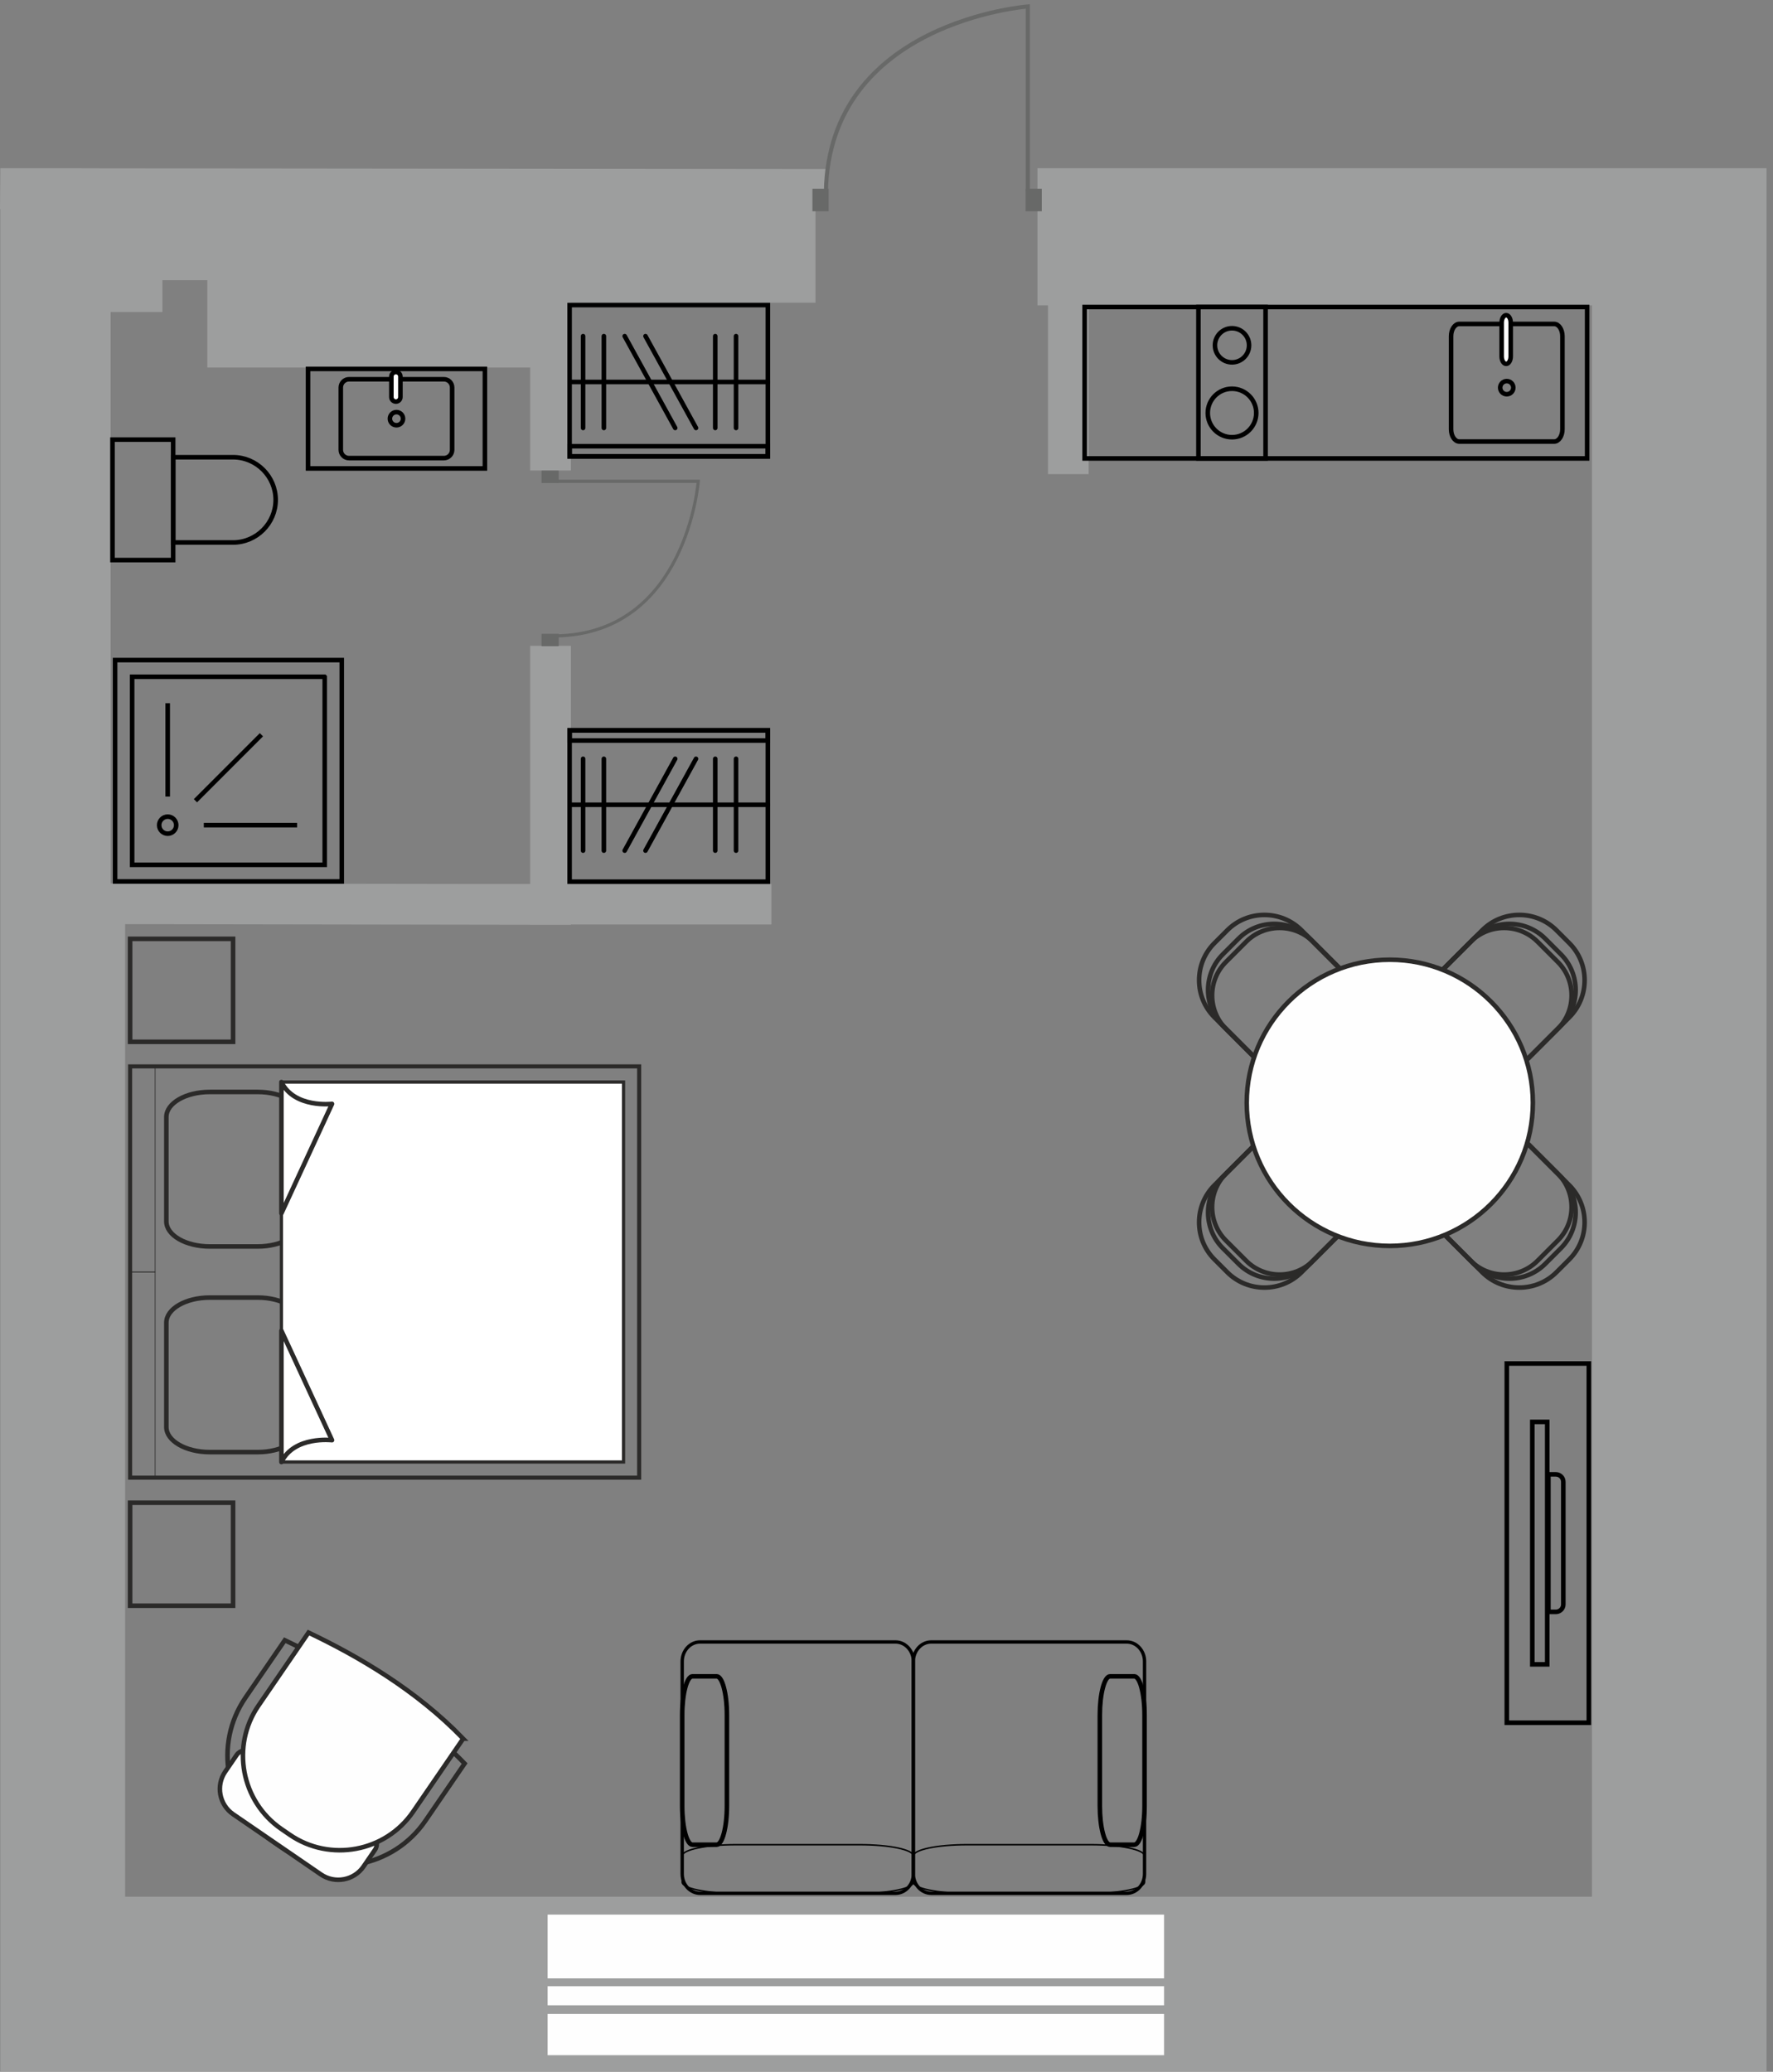 <?xml version="1.0" encoding="UTF-8"?>
<svg xmlns="http://www.w3.org/2000/svg" width="208" height="243" viewBox="0 0 208 243" fill="none">
  <rect x="0" y="0" width="208" height="243" fill="#808080" stroke="none"/>
  <g clip-path="url(#clip0_285_5551)">
    <path fill-rule="evenodd" clip-rule="evenodd" d="M0.038 242.946H14.677H186.76H207.24V222.466V19.73H186.76H154.235H121.709V35.813H122.944V55.611H127.717V35.813H186.76V222.466H14.677V108.392L62.198 108.468V108.474H66.934H66.972V108.431H90.496V103.686H66.972V75.75H62.198V103.686H56.781L12.978 103.617V36.598H19.058V32.866H24.321V43.106H62.198V55.184H66.972V35.505H95.666V24.605L97.011 24.606L97.054 19.832L9.557 19.741V19.73H0.043H0.038V20.273L-1.90735e-06 24.504H0.038V107.088V113.017V194.116V222.447V242.946Z" fill="#9D9E9E"></path>
    <path d="M136.562 232.967H64.242V235.203H136.562V232.967Z" fill="#FEFEFE"></path>
    <path d="M136.562 236.21H64.242V241.055H136.562V236.21Z" fill="#FEFEFE"></path>
    <path d="M136.562 224.568H64.242V232.045H136.562V224.568Z" fill="#FEFEFE"></path>
    <path d="M120.58 22.508V0.759C120.58 0.759 97.253 2.529 96.889 22.508" stroke="#686968" stroke-width="0.48" stroke-miterlimit="22.926"></path>
    <path d="M122.216 22.145H120.317V24.778H122.216V22.145Z" fill="#686968"></path>
    <path d="M97.21 22.145H95.31V24.778H97.21V22.145Z" fill="#686968"></path>
    <path d="M65.268 56.451H81.916C81.916 56.451 80.562 74.306 65.268 74.585" stroke="#686968" stroke-width="0.367" stroke-miterlimit="22.926"></path>
    <path d="M65.545 56.652L65.545 55.198L63.529 55.198L63.529 56.652L65.545 56.652Z" fill="#686968"></path>
    <path d="M65.545 75.793L65.545 74.34L63.529 74.34L63.529 75.793L65.545 75.793Z" fill="#686968"></path>
    <path d="M40.095 77.423H13.501V103.387H40.095V77.423Z" stroke="black" stroke-width="0.534" stroke-miterlimit="22.926"></path>
    <path fill-rule="evenodd" clip-rule="evenodd" d="M15.502 101.434H38.095V79.4L38.072 79.377H15.502V101.434Z" stroke="black" stroke-width="0.534" stroke-miterlimit="22.926"></path>
    <path d="M19.674 97.784C20.227 97.784 20.674 97.337 20.674 96.784C20.674 96.232 20.227 95.784 19.674 95.784C19.122 95.784 18.674 96.232 18.674 96.784C18.674 97.337 19.122 97.784 19.674 97.784Z" stroke="black" stroke-width="0.534" stroke-miterlimit="22.926"></path>
    <path d="M19.674 93.43V82.484" stroke="black" stroke-width="0.534" stroke-miterlimit="22.926"></path>
    <path d="M22.929 93.92L30.669 86.179" stroke="black" stroke-width="0.534" stroke-miterlimit="22.926"></path>
    <path d="M23.909 96.784H34.855" stroke="black" stroke-width="0.534" stroke-miterlimit="22.926"></path>
    <path d="M20.314 51.566H13.195V65.691H20.314V51.566Z" stroke="black" stroke-width="0.534" stroke-miterlimit="22.926"></path>
    <path fill-rule="evenodd" clip-rule="evenodd" d="M27.34 53.629H20.313V63.629H27.34C30.091 63.629 32.34 61.379 32.34 58.629V58.628C32.34 55.878 30.091 53.629 27.34 53.629Z" stroke="black" stroke-width="0.534" stroke-miterlimit="22.926"></path>
    <path d="M56.886 43.269H36.137V54.946H56.886V43.269Z" stroke="black" stroke-width="0.534" stroke-miterlimit="22.926"></path>
    <path d="M52.074 44.483H40.949C40.414 44.483 39.98 44.917 39.98 45.453V52.764C39.98 53.3 40.414 53.734 40.949 53.734H52.074C52.609 53.734 53.043 53.3 53.043 52.764V45.453C53.043 44.917 52.609 44.483 52.074 44.483Z" stroke="black" stroke-width="0.534" stroke-miterlimit="22.926"></path>
    <path d="M46.512 49.878C46.937 49.878 47.282 49.533 47.282 49.108C47.282 48.682 46.937 48.337 46.512 48.337C46.086 48.337 45.741 48.682 45.741 49.108C45.741 49.533 46.086 49.878 46.512 49.878Z" stroke="black" stroke-width="0.534" stroke-miterlimit="22.926"></path>
    <path d="M46.445 43.635H46.444C46.151 43.635 45.913 43.873 45.913 44.166V46.572C45.913 46.866 46.151 47.103 46.444 47.103H46.445C46.738 47.103 46.975 46.866 46.975 46.572V44.166C46.975 43.873 46.738 43.635 46.445 43.635Z" fill="white" stroke="black" stroke-width="0.534" stroke-miterlimit="22.926"></path>
    <path fill-rule="evenodd" clip-rule="evenodd" d="M90.082 103.415H66.823V85.671H90.082V103.415Z" stroke="black" stroke-width="0.534" stroke-miterlimit="22.926"></path>
    <path fill-rule="evenodd" clip-rule="evenodd" d="M90.082 86.86H66.823V85.671H90.082V86.86Z" stroke="black" stroke-width="0.534" stroke-miterlimit="22.926"></path>
    <path d="M86.347 89V99.771" stroke="black" stroke-width="0.534" stroke-miterlimit="22.926" stroke-linecap="round" stroke-linejoin="round"></path>
    <path d="M83.908 89V99.771" stroke="black" stroke-width="0.534" stroke-miterlimit="22.926" stroke-linecap="round" stroke-linejoin="round"></path>
    <path d="M81.652 89L75.725 99.771" stroke="black" stroke-width="0.534" stroke-miterlimit="22.926" stroke-linecap="round" stroke-linejoin="round"></path>
    <path d="M79.212 89L73.285 99.771" stroke="black" stroke-width="0.534" stroke-miterlimit="22.926" stroke-linecap="round" stroke-linejoin="round"></path>
    <path d="M70.843 89V99.771" stroke="black" stroke-width="0.534" stroke-miterlimit="22.926" stroke-linecap="round" stroke-linejoin="round"></path>
    <path d="M68.404 89V99.771" stroke="black" stroke-width="0.534" stroke-miterlimit="22.926" stroke-linecap="round" stroke-linejoin="round"></path>
    <path d="M90.082 94.395H66.823" stroke="black" stroke-width="0.534" stroke-miterlimit="22.926" stroke-linecap="round" stroke-linejoin="round"></path>
    <path fill-rule="evenodd" clip-rule="evenodd" d="M90.082 35.782H66.823V53.524H90.082V35.782Z" stroke="black" stroke-width="0.534" stroke-miterlimit="22.926"></path>
    <path fill-rule="evenodd" clip-rule="evenodd" d="M90.082 52.336H66.823V53.524H90.082V52.336Z" stroke="black" stroke-width="0.534" stroke-miterlimit="22.926"></path>
    <path d="M86.347 50.196V39.425" stroke="black" stroke-width="0.534" stroke-miterlimit="22.926" stroke-linecap="round" stroke-linejoin="round"></path>
    <path d="M83.908 50.196V39.425" stroke="black" stroke-width="0.534" stroke-miterlimit="22.926" stroke-linecap="round" stroke-linejoin="round"></path>
    <path d="M81.652 50.196L75.725 39.425" stroke="black" stroke-width="0.534" stroke-miterlimit="22.926" stroke-linecap="round" stroke-linejoin="round"></path>
    <path d="M79.212 50.196L73.285 39.425" stroke="black" stroke-width="0.534" stroke-miterlimit="22.926" stroke-linecap="round" stroke-linejoin="round"></path>
    <path d="M70.843 50.196V39.425" stroke="black" stroke-width="0.534" stroke-miterlimit="22.926" stroke-linecap="round" stroke-linejoin="round"></path>
    <path d="M68.404 50.196V39.425" stroke="black" stroke-width="0.534" stroke-miterlimit="22.926" stroke-linecap="round" stroke-linejoin="round"></path>
    <path d="M90.082 44.8H66.823" stroke="black" stroke-width="0.534" stroke-miterlimit="22.926" stroke-linecap="round" stroke-linejoin="round"></path>
    <path d="M186.195 36.011H127.244V53.771H186.195V36.011Z" stroke="black" stroke-width="0.534" stroke-miterlimit="22.926"></path>
    <path d="M148.47 36.011H140.595V53.771H148.47V36.011Z" stroke="black" stroke-width="0.534" stroke-miterlimit="22.926"></path>
    <path d="M144.533 51.282C146.103 51.282 147.376 50.008 147.376 48.438C147.376 46.868 146.103 45.595 144.533 45.595C142.963 45.595 141.69 46.868 141.69 48.438C141.69 50.008 142.963 51.282 144.533 51.282Z" stroke="black" stroke-width="0.534" stroke-miterlimit="22.926"></path>
    <path d="M144.533 42.502C145.638 42.502 146.534 41.606 146.534 40.501C146.534 39.396 145.638 38.501 144.533 38.501C143.428 38.501 142.533 39.396 142.533 40.501C142.533 41.606 143.428 42.502 144.533 42.502Z" stroke="black" stroke-width="0.534" stroke-miterlimit="22.926"></path>
    <path d="M182.327 37.994H171.203C170.667 37.994 170.233 38.641 170.233 39.439V50.345C170.233 51.143 170.667 51.79 171.203 51.79H182.327C182.862 51.79 183.296 51.143 183.296 50.345V39.439C183.296 38.641 182.862 37.994 182.327 37.994Z" stroke="black" stroke-width="0.534" stroke-miterlimit="22.926"></path>
    <path d="M176.765 46.24C177.19 46.24 177.535 45.895 177.535 45.469C177.535 45.044 177.19 44.699 176.765 44.699C176.339 44.699 175.995 45.044 175.995 45.469C175.995 45.895 176.339 46.24 176.765 46.24Z" stroke="black" stroke-width="0.534" stroke-miterlimit="22.926"></path>
    <path d="M176.698 36.971H176.697C176.404 36.971 176.166 37.363 176.166 37.845V41.803C176.166 42.286 176.404 42.677 176.697 42.677H176.698C176.991 42.677 177.229 42.286 177.229 41.803V37.845C177.229 37.363 176.991 36.971 176.698 36.971Z" fill="white" stroke="black" stroke-width="0.534" stroke-miterlimit="22.926"></path>
    <path d="M134.272 194.868L134.272 219.789C134.272 221.048 133.333 222.068 132.175 222.068L109.249 222.068C108.091 222.068 107.152 221.048 107.152 219.789L107.152 194.868C107.152 193.609 108.091 192.588 109.249 192.588L132.175 192.588C133.333 192.588 134.272 193.609 134.272 194.868Z" stroke="black" stroke-width="0.393" stroke-miterlimit="22.926"></path>
    <path d="M107.152 194.868L107.152 219.789C107.152 221.048 106.213 222.068 105.055 222.068L82.129 222.068C80.971 222.068 80.032 221.048 80.032 219.789L80.032 194.868C80.032 193.609 80.971 192.588 82.129 192.588L105.055 192.588C106.213 192.588 107.152 193.609 107.152 194.868Z" stroke="black" stroke-width="0.393" stroke-miterlimit="22.926"></path>
    <path d="M134.272 217.68L134.272 220.756C134.272 221.481 131.477 222.068 128.028 222.068L113.396 222.068C109.948 222.068 107.152 221.481 107.152 220.756L107.152 217.68C107.152 216.955 109.948 216.367 113.396 216.367L128.028 216.367C131.477 216.367 134.272 216.955 134.272 217.68Z" stroke="black" stroke-width="0.173" stroke-miterlimit="22.926"></path>
    <path d="M107.152 217.68L107.152 220.756C107.152 221.481 104.357 222.068 100.908 222.068L86.276 222.068C82.828 222.068 80.032 221.481 80.032 220.756L80.032 217.68C80.032 216.955 82.828 216.367 86.276 216.367L100.908 216.367C104.357 216.367 107.152 216.955 107.152 217.68Z" stroke="black" stroke-width="0.173" stroke-miterlimit="22.926"></path>
    <path d="M133.065 196.617H130.235C129.568 196.617 129.028 198.653 129.028 201.164V211.821C129.028 214.332 129.568 216.368 130.235 216.368H133.065C133.732 216.368 134.272 214.332 134.272 211.821V201.164C134.272 198.653 133.732 196.617 133.065 196.617Z" stroke="black" stroke-width="0.534" stroke-miterlimit="22.926"></path>
    <path d="M84.069 196.617H81.24C80.573 196.617 80.032 198.653 80.032 201.164V211.821C80.032 214.332 80.573 216.368 81.24 216.368H84.069C84.736 216.368 85.276 214.332 85.276 211.821V201.164C85.276 198.653 84.736 196.617 84.069 196.617Z" stroke="black" stroke-width="0.534" stroke-miterlimit="22.926"></path>
    <path d="M15.263 173.317L15.263 125.078L74.985 125.078L74.985 173.317L15.263 173.317Z" stroke="#2B2A29" stroke-width="0.478" stroke-miterlimit="22.926"></path>
    <path d="M15.263 149.197L15.263 125.078L18.201 125.078L18.201 149.197L15.263 149.197Z" stroke="#2B2A29" stroke-width="0.075" stroke-miterlimit="22.926"></path>
    <path d="M15.263 173.317L15.263 149.197L18.201 149.197L18.201 173.317L15.263 173.317Z" stroke="#2B2A29" stroke-width="0.075" stroke-miterlimit="22.926"></path>
    <path d="M30.237 128.076H24.61C21.797 128.076 19.516 129.391 19.516 131.014V143.263C19.516 144.885 21.797 146.2 24.61 146.2H30.237C33.05 146.2 35.331 144.885 35.331 143.263V131.014C35.331 129.391 33.05 128.076 30.237 128.076Z" stroke="#2B2A29" stroke-width="0.534" stroke-miterlimit="22.926"></path>
    <path d="M30.237 152.194H24.61C21.797 152.194 19.516 153.51 19.516 155.132V167.381C19.516 169.004 21.797 170.319 24.61 170.319H30.237C33.05 170.319 35.331 169.004 35.331 167.381V155.132C35.331 153.51 33.05 152.194 30.237 152.194Z" stroke="#2B2A29" stroke-width="0.534" stroke-miterlimit="22.926"></path>
    <path d="M33.015 171.479L33.015 126.917L73.152 126.917L73.152 171.479L33.015 171.479Z" fill="white" stroke="#2B2A29" stroke-width="0.377" stroke-miterlimit="22.926"></path>
    <path fill-rule="evenodd" clip-rule="evenodd" d="M33.015 126.917V142.312L38.952 129.475C38.952 129.475 34.529 130.008 33.015 126.916V126.917Z" fill="white" stroke="#2B2A29" stroke-width="0.534" stroke-miterlimit="22.926" stroke-linecap="round" stroke-linejoin="round"></path>
    <path fill-rule="evenodd" clip-rule="evenodd" d="M33.015 171.478V156.083L38.952 168.92C38.952 168.92 34.529 168.387 33.015 171.479V171.478Z" fill="white" stroke="#2B2A29" stroke-width="0.534" stroke-miterlimit="22.926" stroke-linecap="round" stroke-linejoin="round"></path>
    <path d="M27.343 110.117H15.263V122.196H27.343V110.117Z" stroke="#2B2A29" stroke-width="0.534" stroke-miterlimit="22.926"></path>
    <path d="M27.343 176.258H15.263V188.338H27.343V176.258Z" stroke="#2B2A29" stroke-width="0.534" stroke-miterlimit="22.926"></path>
    <path fill-rule="evenodd" clip-rule="evenodd" d="M147.201 124.051L142.467 119.316C140.076 116.925 140.076 113.014 142.467 110.623L143.981 109.109C146.376 106.713 150.296 106.713 152.692 109.109L157.417 113.834C158.459 114.877 158.459 116.583 157.417 117.626L150.992 124.05C149.949 125.092 148.243 125.092 147.2 124.05L147.201 124.051Z" stroke="#2B2A29" stroke-width="0.534" stroke-miterlimit="22.926"></path>
    <path fill-rule="evenodd" clip-rule="evenodd" d="M147.273 124.123L143.451 120.301C141.151 118.002 141.151 114.239 143.451 111.939L145.297 110.093C147.601 107.789 151.372 107.789 153.676 110.093L157.489 113.907C158.492 114.91 158.492 116.551 157.489 117.553L150.92 124.122C149.917 125.125 148.276 125.125 147.273 124.122V124.123Z" stroke="#2B2A29" stroke-width="0.534" stroke-miterlimit="22.926"></path>
    <path fill-rule="evenodd" clip-rule="evenodd" d="M147.39 124.24L143.813 120.663C141.662 118.511 141.662 114.99 143.813 112.837L146.196 110.455C148.353 108.298 151.881 108.298 154.037 110.455L157.606 114.024C158.544 114.962 158.545 116.498 157.606 117.437L150.803 124.241C149.865 125.179 148.33 125.179 147.391 124.241L147.39 124.24Z" stroke="#2B2A29" stroke-width="0.534" stroke-miterlimit="22.926"></path>
    <path fill-rule="evenodd" clip-rule="evenodd" d="M147.201 134.284L142.467 139.019C140.076 141.409 140.076 145.321 142.467 147.712L143.981 149.226C146.376 151.621 150.296 151.621 152.692 149.226L157.417 144.501C158.459 143.458 158.459 141.752 157.417 140.709L150.992 134.285C149.949 133.242 148.243 133.242 147.2 134.285L147.201 134.284Z" stroke="#2B2A29" stroke-width="0.534" stroke-miterlimit="22.926"></path>
    <path fill-rule="evenodd" clip-rule="evenodd" d="M147.273 134.211L143.451 138.033C141.151 140.333 141.151 144.095 143.451 146.396L145.297 148.242C147.601 150.546 151.372 150.546 153.676 148.242L157.489 144.428C158.492 143.425 158.492 141.784 157.489 140.782L150.92 134.212C149.917 133.209 148.276 133.209 147.273 134.212V134.211Z" stroke="#2B2A29" stroke-width="0.534" stroke-miterlimit="22.926"></path>
    <path fill-rule="evenodd" clip-rule="evenodd" d="M147.39 134.095L143.813 137.671C141.662 139.824 141.662 143.345 143.813 145.497L146.196 147.879C148.353 150.037 151.881 150.037 154.037 147.879L157.606 144.31C158.544 143.372 158.545 141.836 157.606 140.897L150.803 134.094C149.865 133.156 148.33 133.156 147.391 134.094L147.39 134.095Z" stroke="#2B2A29" stroke-width="0.534" stroke-miterlimit="22.926"></path>
    <path fill-rule="evenodd" clip-rule="evenodd" d="M179.372 124.051L184.107 119.316C186.498 116.925 186.498 113.014 184.107 110.623L182.593 109.109C180.197 106.713 176.277 106.713 173.882 109.109L169.157 113.834C168.114 114.877 168.114 116.583 169.157 117.626L175.582 124.05C176.624 125.092 178.331 125.092 179.373 124.05L179.372 124.051Z" stroke="#2B2A29" stroke-width="0.534" stroke-miterlimit="22.926"></path>
    <path fill-rule="evenodd" clip-rule="evenodd" d="M179.301 124.123L183.123 120.301C185.422 118.002 185.422 114.239 183.123 111.939L181.277 110.093C178.973 107.789 175.202 107.789 172.898 110.093L169.084 113.907C168.081 114.91 168.081 116.551 169.084 117.553L175.653 124.122C176.656 125.125 178.298 125.125 179.301 124.122V124.123Z" stroke="#2B2A29" stroke-width="0.534" stroke-miterlimit="22.926"></path>
    <path fill-rule="evenodd" clip-rule="evenodd" d="M179.183 124.24L182.76 120.663C184.911 118.511 184.911 114.99 182.76 112.837L180.377 110.455C178.219 108.298 174.692 108.298 172.536 110.455L168.966 114.024C168.028 114.962 168.027 116.498 168.966 117.437L175.769 124.241C176.707 125.179 178.243 125.179 179.182 124.241L179.183 124.24Z" stroke="#2B2A29" stroke-width="0.534" stroke-miterlimit="22.926"></path>
    <path fill-rule="evenodd" clip-rule="evenodd" d="M179.372 134.284L184.107 139.019C186.498 141.409 186.498 145.321 184.107 147.712L182.593 149.226C180.197 151.621 176.277 151.621 173.882 149.226L169.157 144.501C168.114 143.458 168.114 141.752 169.157 140.709L175.582 134.285C176.624 133.242 178.331 133.242 179.373 134.285L179.372 134.284Z" stroke="#2B2A29" stroke-width="0.534" stroke-miterlimit="22.926"></path>
    <path fill-rule="evenodd" clip-rule="evenodd" d="M179.301 134.211L183.123 138.033C185.422 140.333 185.422 144.095 183.123 146.396L181.277 148.242C178.973 150.546 175.202 150.546 172.898 148.242L169.084 144.428C168.081 143.425 168.081 141.784 169.084 140.782L175.653 134.212C176.656 133.209 178.298 133.209 179.301 134.212V134.211Z" stroke="#2B2A29" stroke-width="0.534" stroke-miterlimit="22.926"></path>
    <path fill-rule="evenodd" clip-rule="evenodd" d="M179.183 134.095L182.76 137.671C184.911 139.824 184.911 143.345 182.76 145.497L180.377 147.879C178.219 150.037 174.692 150.037 172.536 147.879L168.966 144.31C168.028 143.372 168.027 141.836 168.966 140.897L175.769 134.094C176.707 133.156 178.243 133.156 179.182 134.094L179.183 134.095Z" stroke="#2B2A29" stroke-width="0.534" stroke-miterlimit="22.926"></path>
    <path d="M163.044 146.135C172.314 146.135 179.829 138.621 179.829 129.351C179.829 120.081 172.314 112.566 163.044 112.566C153.774 112.566 146.259 120.081 146.259 129.351C146.259 138.621 153.774 146.135 163.044 146.135Z" fill="#FEFEFE" stroke="#2B2A29" stroke-width="0.534" stroke-miterlimit="22.926"></path>
    <path d="M186.394 159.928H176.769V202.061H186.394V159.928Z" stroke="black" stroke-width="0.534" stroke-miterlimit="22.926"></path>
    <path d="M181.512 166.775H179.762V195.215H181.512V166.775Z" stroke="black" stroke-width="0.534" stroke-miterlimit="22.926"></path>
    <path fill-rule="evenodd" clip-rule="evenodd" d="M182.526 189.06H181.651V172.93H182.526C183.008 172.93 183.401 173.323 183.401 173.805V188.185C183.401 188.667 183.008 189.06 182.526 189.06Z" stroke="black" stroke-width="0.534" stroke-miterlimit="22.926"></path>
    <path fill-rule="evenodd" clip-rule="evenodd" d="M54.507 206.848C48.103 200.221 40.209 195.622 33.412 192.385L28.793 199.123C25.032 204.608 26.443 212.173 31.928 215.934L33.076 216.721C38.561 220.482 46.127 219.07 49.888 213.585L54.507 206.848Z" stroke="#2B2A29" stroke-width="0.534" stroke-miterlimit="22.926"></path>
    <path fill-rule="evenodd" clip-rule="evenodd" d="M43.679 215.28L29.451 205.525C28.901 205.148 28.143 205.289 27.766 205.84L26.421 207.802C25.303 209.431 25.723 211.678 27.352 212.795L37.654 219.859C39.284 220.976 41.531 220.556 42.648 218.927L43.993 216.965C44.371 216.415 44.229 215.657 43.679 215.28H43.679Z" fill="#FEFEFE" stroke="#2B2A29" stroke-width="0.534" stroke-miterlimit="22.926"></path>
    <path fill-rule="evenodd" clip-rule="evenodd" d="M54.338 203.929C48.831 198.23 42.04 194.274 36.195 191.489L30.314 200.067C27.08 204.786 28.293 211.292 33.01 214.527L33.998 215.204C38.716 218.439 45.222 217.225 48.456 212.507L54.337 203.929H54.338Z" fill="#FEFEFE" stroke="#2B2A29" stroke-width="0.534" stroke-miterlimit="22.926"></path>
  </g>
  <defs>
    <clipPath id="clip0_285_5551">
      <rect width="207.24" height="242.446" fill="white" transform="translate(0 0.5)"></rect>
    </clipPath>
  </defs>
</svg>
